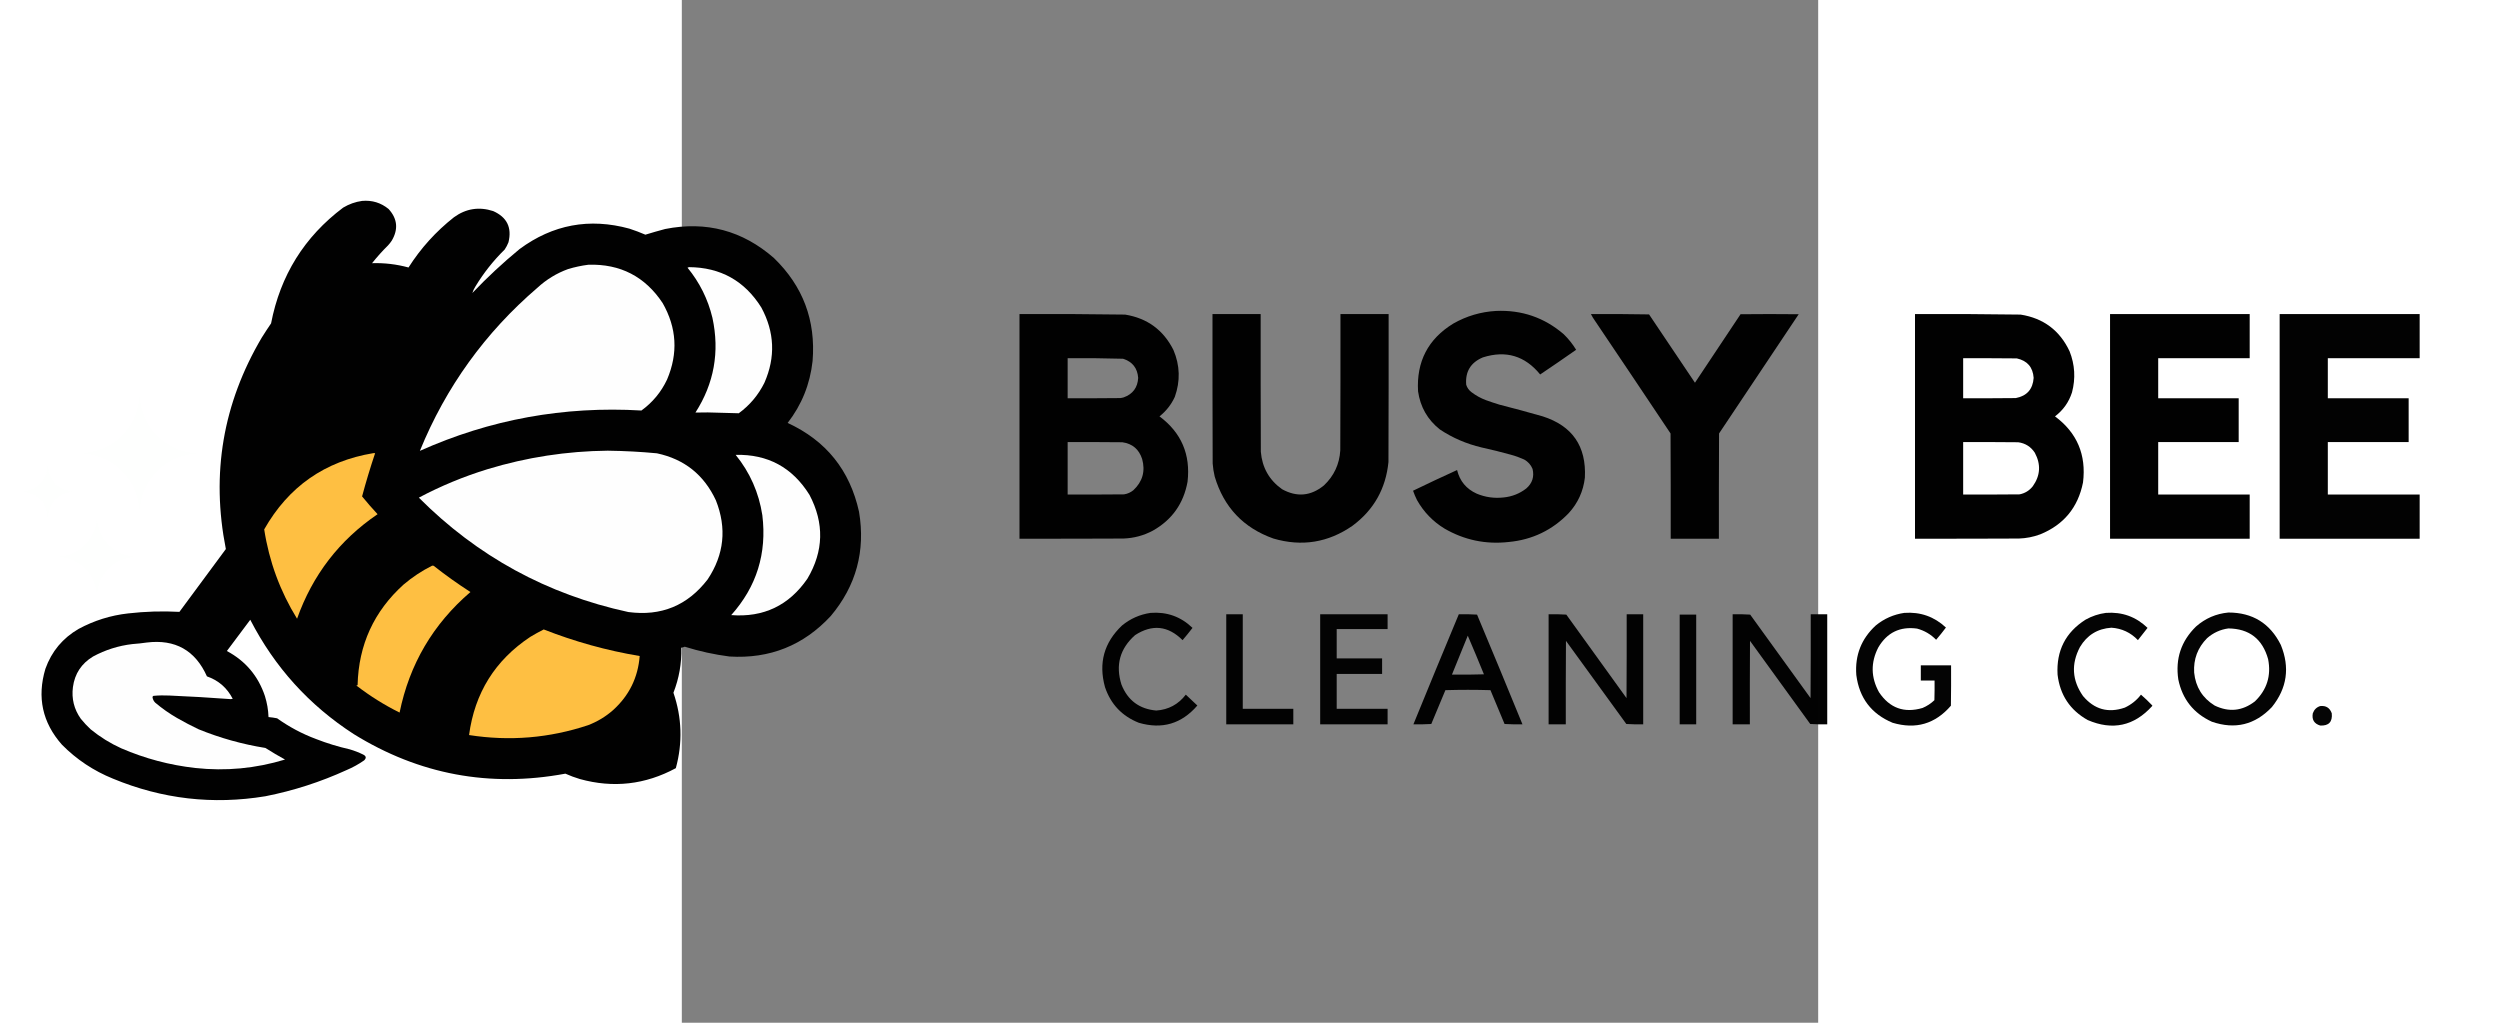 <?xml version="1.0" encoding="UTF-8"?>
<svg xmlns="http://www.w3.org/2000/svg" xmlns:xlink="http://www.w3.org/1999/xlink" width="220px" height="90px" viewBox="60 40 100 90" version="1.1" overflow="visible">
<rect x="60" y="40" width="100" height="90" fill="#808080" stroke="none"/>
<defs>
<filter id="alpha" filterUnits="objectBoundingBox" x="0%" y="0%" width="100%" height="100%">
  <feColorMatrix type="matrix" in="SourceGraphic" values="0 0 0 0 1 0 0 0 0 1 0 0 0 0 1 0 0 0 1 0"/>
</filter>
<mask id="mask0">
  <g filter="url(#alpha)">
<rect x="0" y="0" width="218" height="164" style="fill:rgb(0%,0%,0%);fill-opacity:0.996;stroke:none;"/>
  </g>
</mask>
<clipPath id="clip1">
  <rect x="0" y="0" width="218" height="164"/>
</clipPath>
<g id="surface5" clip-path="url(#clip1)">
<path style=" stroke:none;fill-rule:evenodd;fill:rgb(0%,0%,0%);fill-opacity:1;" d="M 31.863 57.68 C 32.742 57.602 33.52 57.84 34.195 58.391 C 34.973 59.242 35.066 60.168 34.48 61.168 C 34.383 61.32 34.27 61.461 34.148 61.594 C 33.648 62.086 33.18 62.609 32.742 63.16 C 33.832 63.125 34.898 63.254 35.949 63.539 C 37.027 61.844 38.359 60.371 39.945 59.121 C 41.004 58.352 42.156 58.172 43.398 58.574 C 44.613 59.113 45.062 60.027 44.746 61.32 C 44.656 61.547 44.547 61.762 44.41 61.961 C 43.414 62.938 42.559 64.02 41.84 65.207 C 41.723 65.391 41.629 65.586 41.566 65.785 C 42.879 64.406 44.266 63.117 45.727 61.914 C 48.652 59.758 51.871 59.16 55.387 60.121 C 55.863 60.277 56.332 60.453 56.793 60.652 C 57.371 60.473 57.949 60.309 58.535 60.152 C 62.148 59.438 65.336 60.289 68.102 62.703 C 70.66 65.176 71.797 68.195 71.508 71.766 C 71.285 73.801 70.555 75.617 69.312 77.219 C 72.695 78.777 74.789 81.383 75.594 85.035 C 76.172 88.488 75.344 91.543 73.109 94.207 C 70.711 96.797 67.738 97.988 64.195 97.773 C 62.859 97.602 61.547 97.312 60.258 96.91 C 60.16 96.953 60.062 96.98 59.957 97 C 59.992 98.371 59.758 99.691 59.262 100.961 C 60.012 103.152 60.082 105.363 59.473 107.598 C 56.785 109.051 53.969 109.371 51.027 108.555 C 50.59 108.426 50.168 108.266 49.754 108.082 C 43.098 109.32 36.891 108.164 31.137 104.605 C 27.203 102.062 24.168 98.707 22.023 94.539 C 21.336 95.453 20.648 96.367 19.965 97.289 C 21.602 98.164 22.719 99.484 23.312 101.25 C 23.5 101.855 23.609 102.473 23.629 103.102 C 23.883 103.125 24.133 103.16 24.387 103.211 C 25.441 103.965 26.582 104.574 27.805 105.031 C 28.773 105.41 29.762 105.711 30.773 105.941 C 31.18 106.059 31.574 106.211 31.953 106.398 C 32.227 106.531 32.258 106.703 32.043 106.914 C 31.562 107.25 31.047 107.535 30.5 107.766 C 28.211 108.812 25.828 109.582 23.355 110.07 C 18.738 110.832 14.27 110.316 9.945 108.523 C 8.238 107.832 6.738 106.836 5.449 105.531 C 3.73 103.586 3.246 101.359 3.996 98.852 C 4.543 97.324 5.516 96.156 6.918 95.344 C 8.281 94.609 9.734 94.152 11.277 93.98 C 12.781 93.809 14.285 93.762 15.789 93.844 C 17.148 92 18.512 90.156 19.875 88.316 C 18.562 81.699 19.617 75.496 23.039 69.703 C 23.305 69.281 23.574 68.867 23.855 68.457 C 24.672 64.23 26.785 60.836 30.199 58.27 C 30.715 57.961 31.27 57.762 31.863 57.68 Z M 31.863 57.68 "/>
</g>
<mask id="mask1">
  <g filter="url(#alpha)">
<rect x="0" y="0" width="218" height="164" style="fill:rgb(0%,0%,0%);fill-opacity:0.996;stroke:none;"/>
  </g>
</mask>
<clipPath id="clip2">
  <rect x="0" y="0" width="218" height="164"/>
</clipPath>
<g id="surface8" clip-path="url(#clip2)">
<path style=" stroke:none;fill-rule:evenodd;fill:rgb(0%,0%,0%);fill-opacity:1;" d="M 131.645 67.363 C 133.914 67.262 135.902 67.945 137.609 69.414 C 138.031 69.824 138.395 70.281 138.699 70.781 C 137.652 71.516 136.598 72.238 135.535 72.953 C 134.199 71.312 132.52 70.809 130.496 71.449 C 129.422 71.898 128.93 72.703 129.027 73.863 C 129.113 74.129 129.27 74.348 129.496 74.516 C 129.883 74.809 130.305 75.043 130.766 75.215 C 131.156 75.355 131.551 75.488 131.949 75.609 C 133.223 75.934 134.496 76.277 135.762 76.641 C 138.375 77.48 139.609 79.277 139.469 82.031 C 139.332 83.23 138.855 84.273 138.047 85.156 C 136.605 86.652 134.844 87.5 132.766 87.695 C 130.746 87.922 128.859 87.527 127.105 86.508 C 126.086 85.883 125.281 85.047 124.695 84.004 C 124.562 83.738 124.449 83.465 124.348 83.184 C 125.633 82.562 126.922 81.953 128.223 81.363 C 128.461 82.336 129.035 83.027 129.949 83.441 C 130.707 83.758 131.492 83.867 132.312 83.777 C 133.055 83.703 133.723 83.441 134.309 82.988 C 134.844 82.527 135.027 81.953 134.867 81.27 C 134.719 80.906 134.469 80.629 134.129 80.438 C 133.746 80.266 133.352 80.121 132.945 80.012 C 132.094 79.777 131.238 79.562 130.375 79.375 C 129.055 79.062 127.832 78.539 126.711 77.793 C 125.629 76.938 124.988 75.816 124.789 74.438 C 124.637 71.824 125.672 69.832 127.891 68.473 C 129.059 67.809 130.309 67.441 131.645 67.363 Z M 131.645 67.363 "/>
</g>
<mask id="mask2">
  <g filter="url(#alpha)">
<rect x="0" y="0" width="218" height="164" style="fill:rgb(0%,0%,0%);fill-opacity:0.996;stroke:none;"/>
  </g>
</mask>
<clipPath id="clip3">
  <rect x="0" y="0" width="218" height="164"/>
</clipPath>
<g id="surface11" clip-path="url(#clip3)">
<path style=" stroke:none;fill-rule:evenodd;fill:rgb(0%,0%,0%);fill-opacity:1;" d="M 89.715 67.637 C 92.812 67.625 95.914 67.637 99.008 67.684 C 100.957 68 102.375 69.035 103.262 70.797 C 103.84 72.156 103.879 73.531 103.383 74.926 C 103.07 75.605 102.621 76.176 102.035 76.641 C 103.957 78.074 104.781 79.992 104.504 82.395 C 104.156 84.309 103.141 85.738 101.461 86.691 C 100.648 87.129 99.781 87.359 98.859 87.391 C 95.812 87.406 92.762 87.41 89.715 87.406 C 89.715 80.816 89.715 74.227 89.715 67.637 Z M 93.953 71.523 C 95.578 71.508 97.203 71.523 98.828 71.57 C 99.652 71.828 100.094 72.391 100.16 73.254 C 100.113 74.105 99.688 74.68 98.887 74.969 C 98.789 74.996 98.688 75.02 98.586 75.031 C 97.043 75.047 95.496 75.051 93.953 75.047 C 93.953 73.871 93.953 72.699 93.953 71.523 Z M 93.953 78.902 C 95.559 78.898 97.164 78.902 98.766 78.918 C 99.652 79.043 100.23 79.535 100.508 80.391 C 100.805 81.465 100.547 82.383 99.734 83.141 C 99.496 83.332 99.227 83.457 98.918 83.504 C 97.266 83.52 95.609 83.523 93.953 83.52 C 93.953 81.98 93.953 80.441 93.953 78.902 Z M 93.953 78.902 "/>
</g>
<mask id="mask3">
  <g filter="url(#alpha)">
<rect x="0" y="0" width="218" height="164" style="fill:rgb(0%,0%,0%);fill-opacity:0.996;stroke:none;"/>
  </g>
</mask>
<clipPath id="clip4">
  <rect x="0" y="0" width="218" height="164"/>
</clipPath>
<g id="surface14" clip-path="url(#clip4)">
<path style=" stroke:none;fill-rule:evenodd;fill:rgb(0%,0%,0%);fill-opacity:1;" d="M 106.699 67.637 C 108.113 67.637 109.523 67.637 110.938 67.637 C 110.934 71.676 110.938 75.715 110.953 79.754 C 111.07 81.148 111.691 82.246 112.816 83.047 C 114.121 83.77 115.352 83.66 116.508 82.715 C 117.391 81.879 117.871 80.852 117.945 79.633 C 117.961 75.633 117.965 71.637 117.961 67.637 C 119.375 67.637 120.785 67.637 122.199 67.637 C 122.203 71.98 122.199 76.32 122.184 80.664 C 121.949 83.004 120.895 84.875 119.02 86.266 C 116.883 87.75 114.559 88.125 112.059 87.391 C 109.414 86.449 107.695 84.633 106.895 81.938 C 106.805 81.559 106.742 81.176 106.715 80.785 C 106.699 76.402 106.695 72.02 106.699 67.637 Z M 106.699 67.637 "/>
</g>
<mask id="mask4">
  <g filter="url(#alpha)">
<rect x="0" y="0" width="218" height="164" style="fill:rgb(0%,0%,0%);fill-opacity:0.992;stroke:none;"/>
  </g>
</mask>
<clipPath id="clip5">
  <rect x="0" y="0" width="218" height="164"/>
</clipPath>
<g id="surface17" clip-path="url(#clip5)">
<path style=" stroke:none;fill-rule:evenodd;fill:rgb(0%,0%,0%);fill-opacity:1;" d="M 140 67.637 C 141.707 67.629 143.41 67.637 145.117 67.668 C 146.457 69.676 147.805 71.68 149.156 73.68 C 150.492 71.668 151.828 69.66 153.168 67.652 C 154.875 67.633 156.578 67.633 158.285 67.652 C 155.949 71.148 153.613 74.648 151.277 78.145 C 151.262 81.23 151.258 84.316 151.262 87.406 C 149.848 87.406 148.438 87.406 147.023 87.406 C 147.027 84.316 147.023 81.23 147.008 78.145 C 144.797 74.828 142.574 71.52 140.348 68.215 C 140.215 68.031 140.102 67.84 140 67.637 Z M 140 67.637 "/>
</g>
<mask id="mask5">
  <g filter="url(#alpha)">
<rect x="0" y="0" width="218" height="164" style="fill:rgb(0%,0%,0%);fill-opacity:0.996;stroke:none;"/>
  </g>
</mask>
<clipPath id="clip6">
  <rect x="0" y="0" width="218" height="164"/>
</clipPath>
<g id="surface20" clip-path="url(#clip6)">
<path style=" stroke:none;fill-rule:evenodd;fill:rgb(0%,0%,0%);fill-opacity:1;" d="M 168.52 67.637 C 171.617 67.625 174.715 67.637 177.812 67.684 C 179.824 68 181.262 69.078 182.125 70.918 C 182.59 72.098 182.66 73.301 182.336 74.531 C 182.059 75.391 181.559 76.094 180.84 76.641 C 182.785 78.086 183.605 80.027 183.305 82.457 C 182.867 84.656 181.609 86.18 179.539 87.023 C 178.93 87.25 178.305 87.371 177.66 87.391 C 174.613 87.406 171.566 87.41 168.52 87.406 C 168.52 80.816 168.52 74.227 168.52 67.637 Z M 172.758 71.523 C 174.332 71.52 175.906 71.523 177.48 71.539 C 178.402 71.742 178.895 72.312 178.961 73.254 C 178.891 74.25 178.367 74.844 177.387 75.031 C 175.844 75.047 174.301 75.051 172.758 75.047 C 172.758 73.871 172.758 72.699 172.758 71.523 Z M 172.758 78.902 C 174.371 78.898 175.984 78.902 177.602 78.918 C 178.23 79.004 178.719 79.312 179.066 79.844 C 179.613 80.867 179.555 81.848 178.887 82.789 C 178.586 83.172 178.195 83.41 177.723 83.504 C 176.066 83.52 174.41 83.523 172.758 83.52 C 172.758 81.98 172.758 80.441 172.758 78.902 Z M 172.758 78.902 "/>
</g>
<mask id="mask6">
  <g filter="url(#alpha)">
<rect x="0" y="0" width="218" height="164" style="fill:rgb(0%,0%,0%);fill-opacity:0.996;stroke:none;"/>
  </g>
</mask>
<clipPath id="clip7">
  <rect x="0" y="0" width="218" height="164"/>
</clipPath>
<g id="surface23" clip-path="url(#clip7)">
<path style=" stroke:none;fill-rule:evenodd;fill:rgb(0%,0%,0%);fill-opacity:1;" d="M 185.684 67.637 C 189.781 67.637 193.879 67.637 197.973 67.637 C 197.973 68.934 197.973 70.227 197.973 71.523 C 195.289 71.523 192.605 71.523 189.922 71.523 C 189.922 72.699 189.922 73.871 189.922 75.047 C 192.281 75.047 194.645 75.047 197.004 75.047 C 197.004 76.332 197.004 77.617 197.004 78.902 C 194.645 78.902 192.281 78.902 189.922 78.902 C 189.922 80.441 189.922 81.98 189.922 83.52 C 192.605 83.52 195.289 83.52 197.973 83.52 C 197.973 84.812 197.973 86.109 197.973 87.406 C 193.879 87.406 189.781 87.406 185.684 87.406 C 185.684 80.816 185.684 74.227 185.684 67.637 Z M 185.684 67.637 "/>
</g>
<mask id="mask7">
  <g filter="url(#alpha)">
<rect x="0" y="0" width="218" height="164" style="fill:rgb(0%,0%,0%);fill-opacity:0.992;stroke:none;"/>
  </g>
</mask>
<clipPath id="clip8">
  <rect x="0" y="0" width="218" height="164"/>
</clipPath>
<g id="surface26" clip-path="url(#clip8)">
<path style=" stroke:none;fill-rule:evenodd;fill:rgb(0%,0%,0%);fill-opacity:1;" d="M 200.609 67.637 C 204.715 67.637 208.82 67.637 212.93 67.637 C 212.93 68.934 212.93 70.227 212.93 71.523 C 210.234 71.523 207.539 71.523 204.848 71.523 C 204.848 72.699 204.848 73.871 204.848 75.047 C 207.219 75.047 209.59 75.047 211.961 75.047 C 211.961 76.332 211.961 77.617 211.961 78.902 C 209.59 78.902 207.219 78.902 204.848 78.902 C 204.848 80.441 204.848 81.98 204.848 83.52 C 207.539 83.52 210.234 83.52 212.93 83.52 C 212.93 84.812 212.93 86.109 212.93 87.406 C 208.82 87.406 204.715 87.406 200.609 87.406 C 200.609 80.816 200.609 74.227 200.609 67.637 Z M 200.609 67.637 "/>
</g>
<mask id="mask8">
  <g filter="url(#alpha)">
<rect x="0" y="0" width="218" height="164" style="fill:rgb(0%,0%,0%);fill-opacity:0.988;stroke:none;"/>
  </g>
</mask>
<clipPath id="clip9">
  <rect x="0" y="0" width="218" height="164"/>
</clipPath>
<g id="surface29" clip-path="url(#clip9)">
<path style=" stroke:none;fill-rule:evenodd;fill:rgb(99.608%,100%,99.608%);fill-opacity:1;" d="M 12.277 74.652 C 12.398 76.957 13.512 78.582 15.605 79.523 C 16.219 79.758 16.855 79.883 17.512 79.891 C 15.141 80.035 13.5 81.203 12.594 83.398 C 12.402 83.969 12.301 84.555 12.293 85.156 C 12.215 83.34 11.453 81.898 10.004 80.832 C 9.109 80.238 8.117 79.922 7.039 79.891 C 9.203 79.789 10.781 78.781 11.777 76.867 C 12.09 76.164 12.258 75.426 12.277 74.652 Z M 12.277 74.652 "/>
</g>
<mask id="mask9">
  <g filter="url(#alpha)">
<rect x="0" y="0" width="218" height="164" style="fill:rgb(0%,0%,0%);fill-opacity:0.929;stroke:none;"/>
  </g>
</mask>
<clipPath id="clip10">
  <rect x="0" y="0" width="218" height="164"/>
</clipPath>
<g id="surface32" clip-path="url(#clip10)">
<path style=" stroke:none;fill-rule:evenodd;fill:rgb(99.608%,100%,99.608%);fill-opacity:1;" d="M 4.164 80.969 C 4.191 80.969 4.223 80.969 4.254 80.969 C 4.262 81.898 4.676 82.582 5.496 83.016 C 5.816 83.145 6.148 83.23 6.492 83.273 C 5.203 83.395 4.449 84.094 4.223 85.371 C 4.242 85.43 4.254 85.492 4.254 85.551 C 4.223 85.551 4.191 85.551 4.164 85.551 C 4.117 84.465 3.582 83.738 2.559 83.383 C 2.348 83.332 2.137 83.297 1.922 83.273 C 3.145 83.156 3.887 82.5 4.148 81.301 C 4.164 81.191 4.168 81.078 4.164 80.969 Z M 4.164 80.969 "/>
</g>
<mask id="mask10">
  <g filter="url(#alpha)">
<rect x="0" y="0" width="218" height="164" style="fill:rgb(0%,0%,0%);fill-opacity:0.98;stroke:none;"/>
  </g>
</mask>
<clipPath id="clip11">
  <rect x="0" y="0" width="218" height="164"/>
</clipPath>
<g id="surface35" clip-path="url(#clip11)">
<path style=" stroke:none;fill-rule:evenodd;fill:rgb(99.608%,100%,99.608%);fill-opacity:1;" d="M 8.523 85.492 C 8.617 87.043 9.375 88.129 10.793 88.758 C 11.195 88.898 11.609 88.98 12.035 89 C 10.562 89.07 9.496 89.766 8.84 91.078 C 8.648 91.535 8.551 92.012 8.539 92.508 C 8.453 91.023 7.75 89.957 6.434 89.301 C 5.988 89.117 5.523 89.016 5.039 89 C 6.594 88.898 7.68 88.133 8.297 86.707 C 8.434 86.312 8.508 85.91 8.523 85.492 Z M 8.523 85.492 "/>
</g>
<mask id="mask11">
  <g filter="url(#alpha)">
<rect x="0" y="0" width="218" height="164" style="fill:rgb(0%,0%,0%);fill-opacity:0.984;stroke:none;"/>
  </g>
</mask>
<clipPath id="clip12">
  <rect x="0" y="0" width="218" height="164"/>
</clipPath>
<g id="surface38" clip-path="url(#clip12)">
<path style=" stroke:none;fill-rule:evenodd;fill:rgb(0%,0%,0%);fill-opacity:1;" d="M 196.098 93.902 C 198.227 93.902 199.766 94.852 200.715 96.758 C 201.523 98.738 201.262 100.562 199.926 102.223 C 198.441 103.785 196.684 104.215 194.645 103.512 C 193.035 102.773 192.051 101.535 191.691 99.793 C 191.422 97.969 191.941 96.414 193.25 95.133 C 194.07 94.414 195.016 94.004 196.098 93.902 Z M 196.098 95.301 C 197.934 95.324 199.098 96.227 199.594 98.004 C 199.879 99.457 199.492 100.699 198.43 101.723 C 197.324 102.574 196.145 102.695 194.887 102.086 C 193.816 101.422 193.215 100.457 193.086 99.188 C 193.016 98.008 193.395 97 194.219 96.164 C 194.762 95.688 195.387 95.398 196.098 95.301 Z M 196.098 95.301 "/>
</g>
<mask id="mask12">
  <g filter="url(#alpha)">
<rect x="0" y="0" width="218" height="164" style="fill:rgb(0%,0%,0%);fill-opacity:0.984;stroke:none;"/>
  </g>
</mask>
<clipPath id="clip13">
  <rect x="0" y="0" width="218" height="164"/>
</clipPath>
<g id="surface41" clip-path="url(#clip13)">
<path style=" stroke:none;fill-rule:evenodd;fill:rgb(0%,0%,0%);fill-opacity:1;" d="M 101.25 93.934 C 102.68 93.824 103.914 94.262 104.941 95.254 C 104.66 95.625 104.367 95.98 104.066 96.332 C 102.789 95.059 101.398 94.914 99.887 95.891 C 98.547 97.082 98.148 98.531 98.691 100.25 C 99.246 101.637 100.266 102.395 101.75 102.527 C 102.828 102.453 103.695 101.984 104.352 101.129 C 104.691 101.449 105.027 101.766 105.367 102.086 C 103.98 103.695 102.266 104.203 100.219 103.605 C 98.742 103.02 97.746 101.973 97.238 100.461 C 96.656 98.348 97.156 96.543 98.738 95.043 C 99.473 94.441 100.312 94.07 101.25 93.934 Z M 101.25 93.934 "/>
</g>
<mask id="mask13">
  <g filter="url(#alpha)">
<rect x="0" y="0" width="218" height="164" style="fill:rgb(0%,0%,0%);fill-opacity:0.984;stroke:none;"/>
  </g>
</mask>
<clipPath id="clip14">
  <rect x="0" y="0" width="218" height="164"/>
</clipPath>
<g id="surface44" clip-path="url(#clip14)">
<path style=" stroke:none;fill-rule:evenodd;fill:rgb(0%,0%,0%);fill-opacity:1;" d="M 167.578 93.934 C 168.992 93.832 170.211 94.262 171.242 95.223 C 170.965 95.594 170.68 95.953 170.379 96.301 C 169.91 95.82 169.352 95.492 168.699 95.316 C 167.199 95.113 166.062 95.664 165.293 96.969 C 164.609 98.297 164.633 99.613 165.355 100.918 C 166.293 102.316 167.57 102.777 169.184 102.301 C 169.574 102.137 169.926 101.906 170.227 101.617 C 170.242 101.039 170.25 100.461 170.242 99.887 C 169.84 99.887 169.438 99.887 169.031 99.887 C 169.031 99.438 169.031 98.996 169.031 98.547 C 169.922 98.547 170.809 98.547 171.695 98.547 C 171.703 99.734 171.695 100.918 171.68 102.102 C 170.297 103.707 168.586 104.207 166.551 103.605 C 164.68 102.824 163.613 101.422 163.355 99.398 C 163.227 97.664 163.797 96.211 165.066 95.043 C 165.801 94.441 166.641 94.07 167.578 93.934 Z M 167.578 93.934 "/>
</g>
<mask id="mask14">
  <g filter="url(#alpha)">
<rect x="0" y="0" width="218" height="164" style="fill:rgb(0%,0%,0%);fill-opacity:0.984;stroke:none;"/>
  </g>
</mask>
<clipPath id="clip15">
  <rect x="0" y="0" width="218" height="164"/>
</clipPath>
<g id="surface47" clip-path="url(#clip15)">
<path style=" stroke:none;fill-rule:evenodd;fill:rgb(0%,0%,0%);fill-opacity:1;" d="M 185.32 93.934 C 186.742 93.832 187.965 94.27 188.984 95.254 C 188.707 95.617 188.422 95.977 188.137 96.332 C 187.5 95.664 186.723 95.301 185.805 95.238 C 184.582 95.32 183.66 95.891 183.035 96.941 C 182.25 98.434 182.34 99.871 183.305 101.25 C 184.301 102.434 185.527 102.773 186.984 102.27 C 187.551 102.004 188.027 101.625 188.406 101.129 C 188.75 101.426 189.078 101.742 189.391 102.07 C 189.41 102.09 189.41 102.113 189.391 102.133 C 187.797 103.895 185.902 104.305 183.715 103.363 C 182.16 102.488 181.277 101.156 181.066 99.367 C 180.949 97.262 181.77 95.645 183.535 94.527 C 184.098 94.215 184.691 94.016 185.32 93.934 Z M 185.32 93.934 "/>
</g>
<mask id="mask15">
  <g filter="url(#alpha)">
<rect x="0" y="0" width="218" height="164" style="fill:rgb(0%,0%,0%);fill-opacity:0.984;stroke:none;"/>
  </g>
</mask>
<clipPath id="clip16">
  <rect x="0" y="0" width="218" height="164"/>
</clipPath>
<g id="surface50" clip-path="url(#clip16)">
<path style=" stroke:none;fill-rule:evenodd;fill:rgb(0%,0%,0%);fill-opacity:1;" d="M 107.91 94.055 C 108.395 94.055 108.879 94.055 109.363 94.055 C 109.363 96.828 109.363 99.602 109.363 102.375 C 110.848 102.375 112.332 102.375 113.812 102.375 C 113.812 102.832 113.812 103.285 113.812 103.742 C 111.848 103.742 109.879 103.742 107.91 103.742 C 107.91 100.512 107.91 97.285 107.91 94.055 Z M 107.91 94.055 "/>
</g>
<mask id="mask16">
  <g filter="url(#alpha)">
<rect x="0" y="0" width="218" height="164" style="fill:rgb(0%,0%,0%);fill-opacity:0.98;stroke:none;"/>
  </g>
</mask>
<clipPath id="clip17">
  <rect x="0" y="0" width="218" height="164"/>
</clipPath>
<g id="surface53" clip-path="url(#clip17)">
<path style=" stroke:none;fill-rule:evenodd;fill:rgb(0%,0%,0%);fill-opacity:1;" d="M 116.176 94.055 C 118.152 94.055 120.129 94.055 122.109 94.055 C 122.109 94.488 122.109 94.926 122.109 95.359 C 120.613 95.359 119.121 95.359 117.629 95.359 C 117.629 96.223 117.629 97.082 117.629 97.941 C 118.961 97.941 120.293 97.941 121.625 97.941 C 121.625 98.398 121.625 98.852 121.625 99.309 C 120.293 99.309 118.961 99.309 117.629 99.309 C 117.629 100.332 117.629 101.352 117.629 102.375 C 119.121 102.375 120.613 102.375 122.109 102.375 C 122.109 102.832 122.109 103.285 122.109 103.742 C 120.129 103.742 118.152 103.742 116.176 103.742 C 116.176 100.512 116.176 97.285 116.176 94.055 Z M 116.176 94.055 "/>
</g>
<mask id="mask17">
  <g filter="url(#alpha)">
<rect x="0" y="0" width="218" height="164" style="fill:rgb(0%,0%,0%);fill-opacity:0.988;stroke:none;"/>
  </g>
</mask>
<clipPath id="clip18">
  <rect x="0" y="0" width="218" height="164"/>
</clipPath>
<g id="surface56" clip-path="url(#clip18)">
<path style=" stroke:none;fill-rule:evenodd;fill:rgb(0%,0%,0%);fill-opacity:1;" d="M 128.375 94.055 C 128.91 94.043 129.445 94.055 129.98 94.086 C 131.328 97.297 132.66 100.516 133.977 103.742 C 133.449 103.75 132.926 103.742 132.402 103.711 C 131.988 102.719 131.574 101.727 131.16 100.734 C 129.84 100.695 128.516 100.695 127.195 100.734 C 126.781 101.727 126.367 102.719 125.953 103.711 C 125.43 103.742 124.902 103.75 124.379 103.742 C 125.699 100.508 127.031 97.277 128.375 94.055 Z M 129.164 95.938 C 129.648 97.062 130.121 98.195 130.586 99.34 C 129.648 99.367 128.707 99.379 127.77 99.367 C 128.234 98.227 128.699 97.082 129.164 95.938 Z M 129.164 95.938 "/>
</g>
<mask id="mask18">
  <g filter="url(#alpha)">
<rect x="0" y="0" width="218" height="164" style="fill:rgb(0%,0%,0%);fill-opacity:0.984;stroke:none;"/>
  </g>
</mask>
<clipPath id="clip19">
  <rect x="0" y="0" width="218" height="164"/>
</clipPath>
<g id="surface59" clip-path="url(#clip19)">
<path style=" stroke:none;fill-rule:evenodd;fill:rgb(0%,0%,0%);fill-opacity:1;" d="M 136.277 94.055 C 136.797 94.043 137.316 94.055 137.836 94.086 C 139.602 96.535 141.367 98.984 143.133 101.434 C 143.148 98.973 143.152 96.516 143.148 94.055 C 143.633 94.055 144.117 94.055 144.602 94.055 C 144.602 97.285 144.602 100.512 144.602 103.742 C 144.105 103.75 143.613 103.742 143.117 103.711 C 141.348 101.273 139.578 98.832 137.805 96.395 C 137.789 98.844 137.785 101.293 137.789 103.742 C 137.285 103.742 136.781 103.742 136.277 103.742 C 136.277 100.512 136.277 97.285 136.277 94.055 Z M 136.277 94.055 "/>
</g>
<mask id="mask19">
  <g filter="url(#alpha)">
<rect x="0" y="0" width="218" height="164" style="fill:rgb(0%,0%,0%);fill-opacity:0.988;stroke:none;"/>
  </g>
</mask>
<clipPath id="clip20">
  <rect x="0" y="0" width="218" height="164"/>
</clipPath>
<g id="surface62" clip-path="url(#clip20)">
<path style=" stroke:none;fill-rule:evenodd;fill:rgb(0%,0%,0%);fill-opacity:1;" d="M 152.473 94.055 C 152.988 94.043 153.504 94.055 154.016 94.086 C 155.781 96.539 157.555 98.988 159.328 101.434 C 159.344 98.973 159.352 96.516 159.344 94.055 C 159.828 94.055 160.312 94.055 160.797 94.055 C 160.797 97.285 160.797 100.512 160.797 103.742 C 160.297 103.75 159.797 103.742 159.301 103.711 C 157.535 101.273 155.766 98.832 154 96.395 C 153.988 98.844 153.98 101.293 153.988 103.742 C 153.48 103.742 152.977 103.742 152.473 103.742 C 152.473 100.512 152.473 97.285 152.473 94.055 Z M 152.473 94.055 "/>
</g>
<mask id="mask20">
  <g filter="url(#alpha)">
<rect x="0" y="0" width="218" height="164" style="fill:rgb(0%,0%,0%);fill-opacity:0.988;stroke:none;"/>
  </g>
</mask>
<clipPath id="clip21">
  <rect x="0" y="0" width="218" height="164"/>
</clipPath>
<g id="surface65" clip-path="url(#clip21)">
<path style=" stroke:none;fill-rule:evenodd;fill:rgb(0%,0%,0%);fill-opacity:1;" d="M 147.812 94.086 C 148.297 94.086 148.781 94.086 149.266 94.086 C 149.266 97.305 149.266 100.523 149.266 103.742 C 148.781 103.742 148.297 103.742 147.812 103.742 C 147.812 100.523 147.812 97.305 147.812 94.086 Z M 147.812 94.086 "/>
</g>
<mask id="mask21">
  <g filter="url(#alpha)">
<rect x="0" y="0" width="218" height="164" style="fill:rgb(0%,0%,0%);fill-opacity:0.98;stroke:none;"/>
  </g>
</mask>
<clipPath id="clip22">
  <rect x="0" y="0" width="218" height="164"/>
</clipPath>
<g id="surface68" clip-path="url(#clip22)">
<path style=" stroke:none;fill-rule:evenodd;fill:rgb(0%,0%,0%);fill-opacity:1;" d="M 204.18 102.133 C 204.688 102.078 205.023 102.293 205.195 102.77 C 205.27 103.523 204.934 103.883 204.18 103.848 C 203.645 103.688 203.426 103.328 203.527 102.77 C 203.645 102.445 203.859 102.234 204.18 102.133 Z M 204.18 102.133 "/>
</g>
</defs>
<g id="surface1">
<use xlink:href="#surface5" mask="url(#mask0)"/>
<path style=" stroke:none;fill-rule:evenodd;fill:rgb(99.608%,99.608%,99.608%);fill-opacity:1;" d="M 51.781 63.297 C 54.586 63.211 56.762 64.336 58.309 66.664 C 59.555 68.844 59.688 71.09 58.699 73.406 C 58.18 74.504 57.43 75.41 56.445 76.125 C 49.633 75.723 43.137 76.906 36.949 79.676 C 39.242 74.055 42.695 69.266 47.301 65.316 C 48.09 64.59 48.988 64.043 49.996 63.676 C 50.586 63.5 51.18 63.371 51.781 63.297 Z M 51.781 63.297 "/>
<path style=" stroke:none;fill-rule:evenodd;fill:rgb(99.608%,99.608%,99.608%);fill-opacity:1;" d="M 60.621 63.508 C 63.402 63.527 65.527 64.711 66.996 67.059 C 68.164 69.223 68.258 71.43 67.27 73.68 C 66.734 74.762 65.984 75.656 65.012 76.367 C 64.105 76.34 63.195 76.316 62.289 76.293 C 61.926 76.305 61.562 76.309 61.199 76.305 C 62.84 73.746 63.34 70.965 62.695 67.973 C 62.301 66.328 61.566 64.855 60.5 63.555 C 60.551 63.547 60.59 63.531 60.621 63.508 Z M 60.621 63.508 "/>
<use xlink:href="#surface8" mask="url(#mask1)"/>
<use xlink:href="#surface11" mask="url(#mask2)"/>
<use xlink:href="#surface14" mask="url(#mask3)"/>
<use xlink:href="#surface17" mask="url(#mask4)"/>
<use xlink:href="#surface20" mask="url(#mask5)"/>
<use xlink:href="#surface23" mask="url(#mask6)"/>
<use xlink:href="#surface26" mask="url(#mask7)"/>
<use xlink:href="#surface29" mask="url(#mask8)"/>
<path style=" stroke:none;fill-rule:evenodd;fill:rgb(99.608%,99.608%,99.608%);fill-opacity:1;" d="M 53.477 79.66 C 54.926 79.68 56.367 79.754 57.809 79.891 C 60.227 80.406 61.957 81.789 63 84.035 C 63.969 86.484 63.727 88.801 62.273 90.988 C 60.504 93.289 58.18 94.246 55.293 93.859 C 48.148 92.309 42.004 88.953 36.859 83.793 C 38.793 82.766 40.812 81.93 42.914 81.285 C 46.359 80.238 49.879 79.699 53.477 79.66 Z M 53.477 79.66 "/>
<path style=" stroke:none;fill-rule:evenodd;fill:rgb(99.608%,74.902%,25.882%);fill-opacity:1;" d="M 32.863 79.875 C 32.914 79.875 32.961 79.875 33.012 79.875 C 32.59 81.133 32.207 82.402 31.863 83.684 C 32.301 84.219 32.754 84.742 33.227 85.25 C 29.863 87.535 27.504 90.605 26.141 94.449 C 24.648 92.027 23.684 89.406 23.25 86.586 C 25.387 82.82 28.59 80.582 32.863 79.875 Z M 32.863 79.875 "/>
<path style=" stroke:none;fill-rule:evenodd;fill:rgb(99.608%,99.608%,99.608%);fill-opacity:1;" d="M 64.738 80.027 C 67.57 79.961 69.734 81.137 71.234 83.547 C 72.547 86.043 72.488 88.504 71.051 90.926 C 69.43 93.281 67.195 94.348 64.348 94.129 C 66.586 91.625 67.496 88.695 67.086 85.34 C 66.781 83.352 65.996 81.578 64.738 80.027 Z M 64.738 80.027 "/>
<use xlink:href="#surface32" mask="url(#mask9)"/>
<use xlink:href="#surface35" mask="url(#mask10)"/>
<path style=" stroke:none;fill-rule:evenodd;fill:rgb(99.608%,74.902%,25.882%);fill-opacity:1;" d="M 31.379 100.34 C 31.41 100.32 31.438 100.301 31.469 100.281 C 31.555 96.742 32.91 93.789 35.527 91.43 C 36.289 90.785 37.117 90.238 38.008 89.789 C 38.059 89.77 38.109 89.77 38.16 89.789 C 39.203 90.609 40.281 91.379 41.398 92.098 C 38.113 94.914 36.031 98.453 35.164 102.707 C 33.82 102.039 32.559 101.25 31.379 100.34 Z M 31.379 100.34 "/>
<use xlink:href="#surface38" mask="url(#mask11)"/>
<use xlink:href="#surface41" mask="url(#mask12)"/>
<use xlink:href="#surface44" mask="url(#mask13)"/>
<use xlink:href="#surface47" mask="url(#mask14)"/>
<use xlink:href="#surface50" mask="url(#mask15)"/>
<use xlink:href="#surface53" mask="url(#mask16)"/>
<use xlink:href="#surface56" mask="url(#mask17)"/>
<use xlink:href="#surface59" mask="url(#mask18)"/>
<use xlink:href="#surface62" mask="url(#mask19)"/>
<use xlink:href="#surface65" mask="url(#mask20)"/>
<path style=" stroke:none;fill-rule:evenodd;fill:rgb(99.608%,74.902%,25.882%);fill-opacity:1;" d="M 47.848 95.391 C 50.578 96.465 53.395 97.246 56.293 97.73 C 56.145 99.621 55.367 101.207 53.961 102.48 C 53.309 103.059 52.57 103.504 51.754 103.816 C 48.336 104.953 44.844 105.242 41.277 104.684 C 41.773 100.977 43.57 98.098 46.668 96.043 C 47.055 95.809 47.445 95.594 47.848 95.391 Z M 47.848 95.391 "/>
<path style=" stroke:none;fill-rule:evenodd;fill:rgb(99.608%,99.608%,99.608%);fill-opacity:1;" d="M 12.91 96.543 C 15.414 96.234 17.184 97.227 18.211 99.52 C 19.227 99.875 19.984 100.531 20.48 101.496 C 20.418 101.504 20.359 101.516 20.297 101.523 C 18.504 101.391 16.707 101.281 14.91 101.207 C 14.445 101.184 13.98 101.191 13.516 101.234 C 13.445 101.258 13.414 101.309 13.426 101.387 C 13.457 101.559 13.531 101.703 13.652 101.828 C 14.254 102.336 14.895 102.789 15.574 103.18 C 16.199 103.539 16.836 103.871 17.484 104.18 C 19.375 104.949 21.332 105.496 23.355 105.82 C 23.922 106.18 24.496 106.52 25.082 106.84 C 22.504 107.625 19.867 107.875 17.18 107.582 C 14.918 107.328 12.75 106.75 10.672 105.852 C 9.695 105.41 8.801 104.852 7.977 104.18 C 7.668 103.891 7.379 103.582 7.113 103.254 C 6.52 102.422 6.285 101.488 6.418 100.461 C 6.578 99.281 7.172 98.387 8.188 97.773 C 9.266 97.191 10.418 96.824 11.641 96.68 C 12.07 96.648 12.496 96.605 12.91 96.543 Z M 12.91 96.543 "/>
<path style=" stroke:none;fill-rule:evenodd;fill:rgb(45.49%,34.118%,12.157%);fill-opacity:1;" d="M 31.469 100.281 C 31.438 100.301 31.41 100.32 31.379 100.34 C 31.363 100.34 31.352 100.328 31.348 100.309 C 31.383 100.281 31.426 100.273 31.469 100.281 Z M 31.469 100.281 "/>
<use xlink:href="#surface68" mask="url(#mask21)"/>
</g>
</svg>
